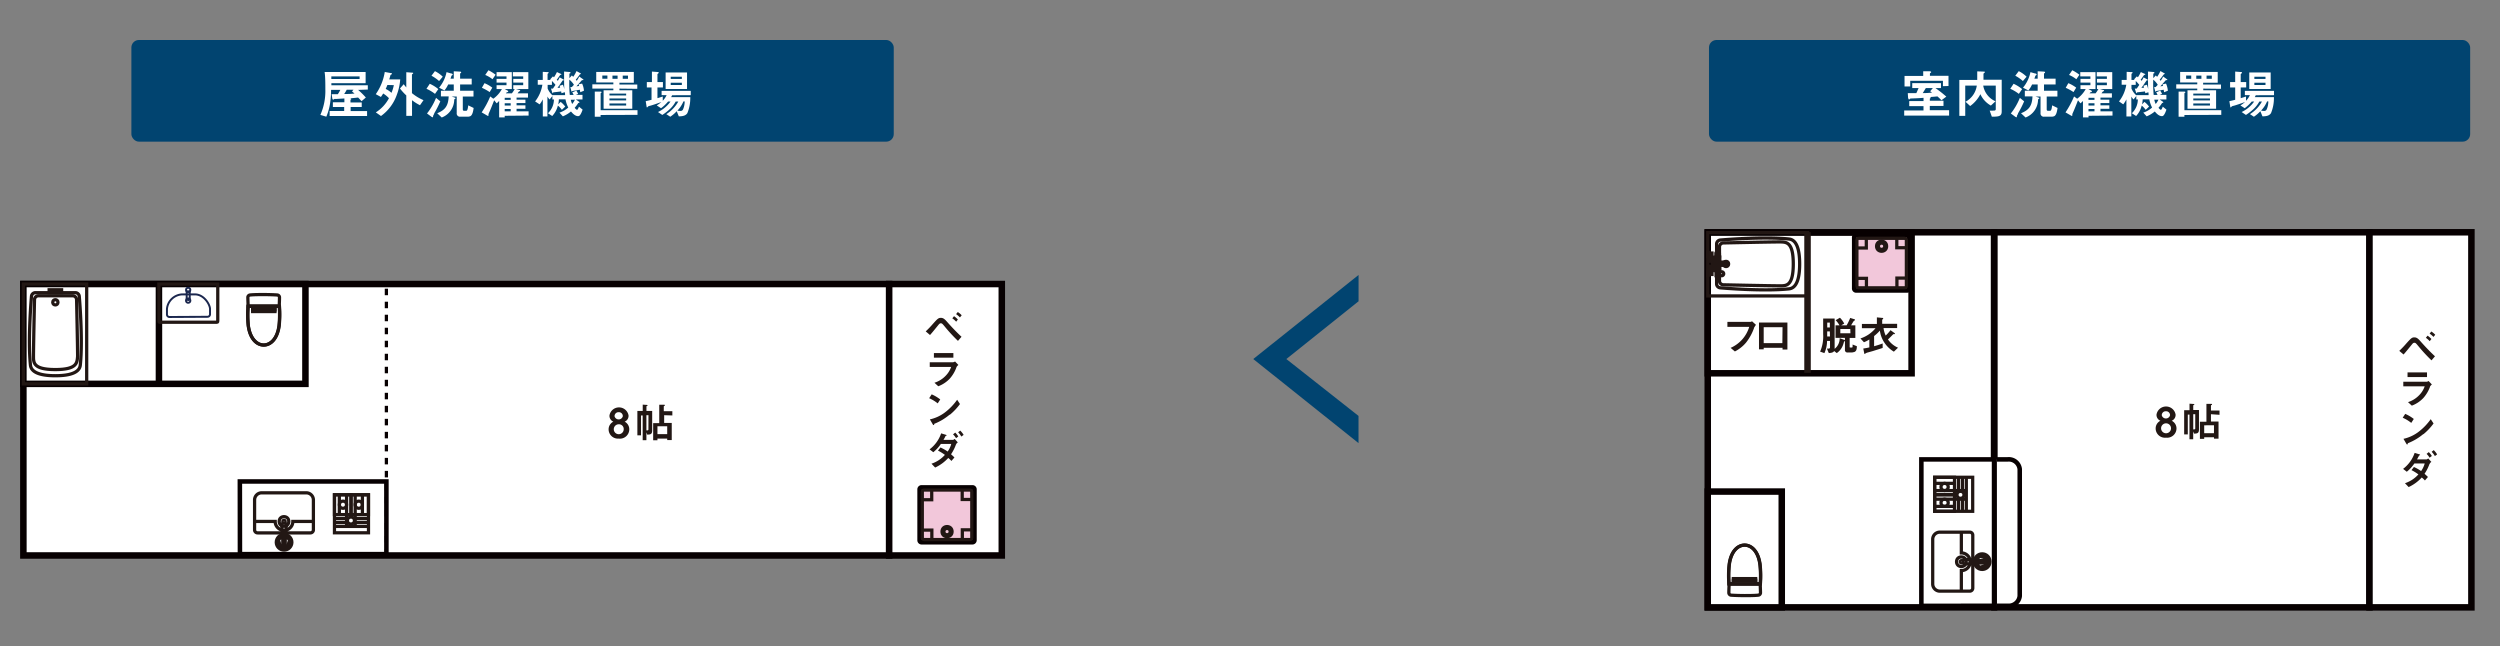 <svg xmlns="http://www.w3.org/2000/svg" viewBox="0 0 584 151"><rect x="0" y="0" width="584" height="151" fill="#808080" stroke="none"/><defs><style>.cls-1,.cls-10,.cls-11,.cls-4,.cls-6,.cls-8,.cls-9{fill:none;}.cls-2{fill:#014470;}.cls-3{fill:#fff;}.cls-10,.cls-4,.cls-8{stroke:#070001;}.cls-10,.cls-11,.cls-4,.cls-6,.cls-8,.cls-9{stroke-miterlimit:10;}.cls-4,.cls-6{stroke-width:1.52px;}.cls-5{fill:#221714;}.cls-6,.cls-9{stroke:#221714;}.cls-7{fill:#f2c7da;}.cls-8{stroke-width:1.06px;}.cls-10,.cls-9{stroke-width:0.76px;}.cls-10{stroke-dasharray:1.52 1.52;}.cls-11{stroke:#1b274e;stroke-width:0.46px;}</style></defs><title>アセット 11</title><g id="レイヤー_2" data-name="レイヤー 2"><g id="レイヤー_1-2" data-name="レイヤー 1"><rect class="cls-1" width="584" height="151"/><rect class="cls-2" x="399.22" y="9.34" width="177.81" height="23.75" rx="1.76" ry="1.76"/><path class="cls-3" d="M444.82,27v-1.2h4.51v-1H446V23.61h3.34v-.76c-1.19.1-1.72.11-2.75.15-.28,0-.31,0-.42.1s-.17.15-.23.15-.21-.28-.22-.5l-.06-1h2c.15-.31.18-.39.52-1.18H446.7V19.42h6.71v1.15h-1.3a28,28,0,0,1,2.55,2l-1.14.85a12.18,12.18,0,0,0-.94-.9c-.66.07-1.35.12-1.9.16l.18,0c.11,0,.16.06.16.15s-.15.17-.21.2v.5H454v1.21h-3.2v1h4.51V27Zm9.05-6.87V18.88h-7.64V20.2h-1.33V17.74h4.36V16.65l1.28,0c.33,0,.58,0,.58.21A.2.2,0,0,1,451,17c-.12.09-.17.13-.17.18v.53h4.34v2.38Zm-4,.45c-.28.47-.5.82-.72,1.17,1,0,1.6-.06,2.18-.12l-.45-.31.63-.74Z"/><path class="cls-3" d="M465.29,27.25l-.5-1.41a5.36,5.36,0,0,0,.83,0c.38,0,.59,0,.59-.39V20h-2.93a4.86,4.86,0,0,0,2.87,3.66l-1.08,1A5.76,5.76,0,0,1,462.62,22a7.88,7.88,0,0,1-2.39,2.77l-1.09-1A5.07,5.07,0,0,0,461.78,20h-2.7v7.07H457.7v-8.4h4.18c0-1.3,0-1.53,0-2l1.64.06a.14.14,0,0,1,.15.12c0,.1-.1.15-.15.18s-.18.17-.18.23,0,1.15,0,1.37h4.26V26c0,1.09-.5,1.26-2.26,1.26"/><path class="cls-3" d="M471.6,21.93a9.5,9.5,0,0,0-2-1.19l.77-1.17a8.29,8.29,0,0,1,2,1.25Zm-.17,4.62c-.25.44-.28.5-.28.59s0,.26-.11.26a.78.78,0,0,1-.31-.15l-1-.74a14.78,14.78,0,0,0,2.11-3.65l1,.81a23.75,23.75,0,0,1-1.47,2.88m1.18-7.62a9.24,9.24,0,0,0-1.78-1.24l.81-1.07a7.08,7.08,0,0,1,1.83,1.3Zm6.94,8.33h-2a.75.75,0,0,1-.82-.85V22.55h-1.18l.59.2c.29.1.32.11.32.18s-.07.11-.1.14c-.18.13-.21.15-.21.23a4.52,4.52,0,0,1-2.92,4.15l-1.06-1c1.87-.74,2.59-1.75,2.68-3.93H473V21.19h3V19.73h-1.31a5.75,5.75,0,0,1-.87,1.4l-1.25-.65a8.15,8.15,0,0,0,1.74-3.63l1,.29c.15,0,.45.12.45.25a.24.24,0,0,1-.08.15l-.21.15s-.2.58-.23.69H476V16.65l1.31.07c.15,0,.42,0,.42.2a.16.16,0,0,1-.09.14c-.12.08-.16.11-.16.13v1.18h2.71v1.36h-2.71v1.46h3.13v1.36h-2.5v3c0,.21.11.34.31.34h.44c.21,0,.39-.1.52-1.28l1.26.61c-.21,1.69-.65,2-1.13,2"/><path class="cls-3" d="M487.88,27.05v.38h-1.3V23.58a6.26,6.26,0,0,1-.58.56l-.58-.72c-.22.58-.9,2.31-1.23,3a1.72,1.72,0,0,0-.1.29,2.33,2.33,0,0,1,0,.26.11.11,0,0,1-.1.11.62.62,0,0,1-.25-.11l-1.24-.72a21.49,21.49,0,0,0,2-3.72l.72.53a6.8,6.8,0,0,0,2-2.25H486v-.9h2.32V19.3H486v-.88h2.32v-.57h-2.37v-1h3.56v3.95h-1.68l.69.36a.27.27,0,0,1,.15.21c0,.09-.06.15-.18.15s-.25.1-.36.28h1.4a8.45,8.45,0,0,0,.66-1h-.34v-.9h2.32V19.3h-2.32v-.88h2.32v-.57h-2.37v-1h3.62v3.95h-2.92l.8.22s.21,0,.21.15-.06.1-.1.12l-.23.14s-.22.31-.27.37h2.43v1h-2.67v.49h2.07v.78h-2.07v.54h2.07v.8h-2.07V26h2.81v1Zm-3.51-5.54a11.8,11.8,0,0,0-1.82-1l.61-1.08A7.83,7.83,0,0,1,485,20.48Zm.66-3a6.92,6.92,0,0,0-1.7-1l.75-1.1a10.17,10.17,0,0,1,1.67,1.05Zm4.24,4.33h-1.4v.49h1.4Zm0,1.28h-1.4v.54h1.4Zm0,1.34h-1.4V26h1.4Z"/><path class="cls-3" d="M505.53,21.55c0-.12-.07-.44-.11-.59-.27.06-1.67.29-1.72.31s-.12.15-.16.15-.07-.07-.11-.22l-.22-.86a1.83,1.83,0,0,0,.34,0,5.15,5.15,0,0,0,.5-.54A5,5,0,0,0,503,18.6a27,27,0,0,0,.1,3.57h.9a3.83,3.83,0,0,0-.32-.59l.94-.41a4,4,0,0,1,.43.77l-.56.22h1.58v1.07h-1.59l.64.44c.1.06.22.16.22.25a.11.11,0,0,1-.1.11c-.12,0-.18,0-.25.15a8.17,8.17,0,0,1-.77,1c.13.16.39.47.56.47s.39-.56.44-.74l.86.7c-.52,1.5-.85,1.52-1.06,1.52-.75,0-1.36-.74-1.66-1.09a7.16,7.16,0,0,1-1.9,1.14l-.79-.87a5.77,5.77,0,0,0,2.06-1.19,6.72,6.72,0,0,1-.65-1.91h-1.55a5.47,5.47,0,0,1-.16,1.18l.58-.59a6,6,0,0,1,1.07,1.1l-.79.76a4.79,4.79,0,0,0-.93-1A5.4,5.4,0,0,1,499,27.1l-1-.65a4.49,4.49,0,0,0,1.4-3.21h-.36v-.81l-.64.8a2.67,2.67,0,0,1-.52-.69v4.67h-1.15v-4a6.75,6.75,0,0,1-.74,1.17L495,23.69a8.34,8.34,0,0,0,1.7-3.9h-1.08V18.68h1.17v-1.9l1,.06c.26,0,.38,0,.38.15a.16.16,0,0,1-.09.12s-.17.12-.17.16v1.41h.76a.89.89,0,0,0-.17-.12l.66-.72a2.39,2.39,0,0,1,.25.22,9.45,9.45,0,0,0,.69-1.23l.83.39c.09,0,.21.1.21.2s0,0-.07.06l-.15,0c-.07,0-.72,1-.87,1.15a1.53,1.53,0,0,1,.26.26l.44-.81.8.44c.09,0,.18.12.18.18s0,.06-.09.07l-.18,0c-.14.21-.68,1-1.24,1.77l.64-.07a2.15,2.15,0,0,0-.16-.43l.8-.25a5.89,5.89,0,0,1,.33,1.08c-.06-.91-.06-1.69-.06-4.16l1.14.1c.27,0,.36.06.36.17s0,.11-.11.15-.15.1-.15.13,0,.87,0,1l.58-.64.31.33a7.42,7.42,0,0,0,.77-1.35l.88.49c.07,0,.14.07.14.13s0,.06-.07.09a.34.34,0,0,0-.21.13,14.1,14.1,0,0,1-.91,1.17,1.79,1.79,0,0,1,.23.27,8.38,8.38,0,0,0,.59-1l.83.59s.15.1.15.17,0,.06-.1.07-.2,0-.25,0c-.18.21-1.09,1.24-1.3,1.46l.63-.09a2,2,0,0,0-.12-.38l.82-.18a4.94,4.94,0,0,1,.43,1.67Zm-3.66,0-.74.23c0-.11,0-.15-.07-.43-.28.06-1.66.2-1.78.22s-.12.21-.17.21-.11-.11-.16-.26l-.26-.82h.45l.6-.87a9.12,9.12,0,0,0-.83-.92v.92h-1v.85a4.36,4.36,0,0,0,1.15,1.61v-.07h2.85c0-.33,0-.39-.06-.67m1.39,1.74a4.27,4.27,0,0,0,.33,1,4.28,4.28,0,0,0,.64-1Z"/><path class="cls-3" d="M514.68,20.7v.38h3V25.4H511V21.08h2.28V20.7h-4.91v-1h4.91v-.43h-4V16.8h8.78v2.52h-3.41v.43h4.17v1Zm-4.4,6.16v.41h-1.36V21.4l1.26,0c.11,0,.31,0,.31.15s-.07.11-.1.13a.23.23,0,0,0-.11.16v3.9h8.61v1.09Zm1.59-9.21h-1.19v.75h1.19Zm4.38,4.21h-3.9v.44h3.9Zm0,1.14h-3.9v.45h3.9Zm0,1.17h-3.9v.48h3.9Zm-2-6.51h-1.2v.75h1.2Zm2.43,0h-1.23v.75h1.23Z"/><path class="cls-3" d="M526.94,22.25a4,4,0,0,1-.22.44h4.47a9.34,9.34,0,0,1-.68,3.73c-.37.58-1,.75-2,.76l-.49-1.2a7.88,7.88,0,0,1-1.51,1.29l-.92-.61a8.09,8.09,0,0,0,2.8-2.94h-.61a6.67,6.67,0,0,1-1.2,1.61,12.16,12.16,0,0,1-1.93,1.52l-1-.68a7.57,7.57,0,0,0,2.92-2.45h-.57a9.38,9.38,0,0,1-1.64,1.56l-1-.65a7,7,0,0,0,1.08-.81c-.83.32-2.18.77-2.54.86s-.5.12-.58.21-.17.2-.23.2a.1.1,0,0,1-.09-.09l-.22-1.37c.39-.07.93-.21,1.36-.32V20.43h-1.19V19.17h1.19V16.72l1.42.11c.07,0,.16,0,.16.14s-.06.13-.13.2-.16.1-.16.18v1.82h1.28v1.26h-1.28v2.5c.43-.12.83-.25,1.24-.39v1a4.72,4.72,0,0,0,.9-1.31h-1.17v-1h6.81v1Zm-1.51-5.32h5v3.86h-5Zm3.79,1h-2.6v.51h2.6Zm0,1.39h-2.6v.53h2.6Zm.37,4.37a7.08,7.08,0,0,1-1.41,2.15,3.31,3.31,0,0,0,.66.07.61.61,0,0,0,.65-.34,4.62,4.62,0,0,0,.39-1.88Z"/><rect class="cls-3" x="398.93" y="54.26" width="66.88" height="87.62"/><rect class="cls-4" x="398.93" y="54.26" width="66.88" height="87.62"/><rect class="cls-3" x="465.89" y="54.26" width="87.62" height="87.62"/><rect class="cls-4" x="465.89" y="54.26" width="87.62" height="87.62"/><rect class="cls-3" x="553.51" y="54.26" width="23.81" height="87.62"/><rect class="cls-4" x="553.51" y="54.26" width="23.81" height="87.62"/><path class="cls-5" d="M506,102.24a2.18,2.18,0,0,1-2.44-2.16,2,2,0,0,1,1.11-1.79,1.48,1.48,0,0,1-.91-1.44,2.26,2.26,0,0,1,4.46,0,1.47,1.47,0,0,1-.91,1.44,2,2,0,0,1,1.12,1.79,2.19,2.19,0,0,1-2.44,2.16m0-3.35a1.16,1.16,0,0,0,0,2.32,1.16,1.16,0,0,0,0-2.32m0-2.82a.92.92,0,0,0-1,.95,1,1,0,0,0,1.93,0,.91.91,0,0,0-1-.95"/><path class="cls-5" d="M512.58,101.37l-.25-.59v1.83h-.87V96.85h-.39v4.63h-.85V95.82h1.25V94.3l.85.06c.1,0,.27,0,.27.11s0,.1-.12.14-.13.1-.13.16v1h1.34v4.52c0,.85-.32,1-1.09,1m.22-4.53h-.47v3.54a1,1,0,0,0,.25,0,.21.21,0,0,0,.22-.23Zm3.67,0v1.71h1.77v4h-1.06v-.33H514.9v.38h-1v-4h1.52V94.34l1.07,0c.15,0,.24,0,.24.11s0,.11-.12.16-.13.09-.13.14V95.9h2v1Zm.71,2.59H514.9v1.84h2.28Z"/><path class="cls-5" d="M568,84.18a38.17,38.17,0,0,1-3.16-3.43c-.46-.55-.58-.68-.84-.68s-.41.19-.59.41-1.61,2-1.94,2.33l-1-.85a23,23,0,0,0,1.73-1.82c1-1.11,1.23-1.33,1.78-1.33s.87.28,1.37.83c1.1,1.25,2.24,2.46,3.46,3.59Zm-.42-4.48a5,5,0,0,0-.9-.79l.4-.5a5.23,5.23,0,0,1,.9.78Zm.88-1a5.74,5.74,0,0,0-.9-.77l.4-.49a4.55,4.55,0,0,1,.91.76Z"/><path class="cls-5" d="M567.65,90.36A8.15,8.15,0,0,1,566.07,93a7.2,7.2,0,0,1-2.67,1.76l-.89-.82a6.25,6.25,0,0,0,2.68-1.7,5.5,5.5,0,0,0,1.22-2h-5V89.18h5.44a1.12,1.12,0,0,0,.47-.18l.77.82a1.57,1.57,0,0,0-.47.54M562.4,87h4.55v1.08H562.4Z"/><path class="cls-5" d="M563.27,98.79a8.68,8.68,0,0,0-2-1.21l.59-.9a9,9,0,0,1,2,1.19Zm2.81,2.61a12.89,12.89,0,0,1-3.61,2.14c0,.13-.07.3-.14.3s-.14-.06-.21-.18l-.67-1.15a9,9,0,0,0,3.56-1.66,13.42,13.42,0,0,0,2.81-2.93l.66,1a13.45,13.45,0,0,1-2.39,2.53"/><path class="cls-5" d="M567.53,108.38a10.09,10.09,0,0,1-1.16,2.3c.2.17.4.35.8.74l-.71.82a5.4,5.4,0,0,0-.74-.7,9.55,9.55,0,0,1-3.06,2.24l-.86-.9a7.32,7.32,0,0,0,3.14-2.06,11.37,11.37,0,0,0-1.62-1l.57-.73a9.78,9.78,0,0,1,1.68.95,5.42,5.42,0,0,0,.84-1.78H564a9.16,9.16,0,0,1-1.77,1.94l-.87-.67a7.83,7.83,0,0,0,2.7-3.74l1.08.33c.07,0,.19.07.19.14s0,.07-.19.13,0,0-.11.17-.21.4-.42.76h2.2c.12,0,.32-.15.43-.23l.73.82a.9.9,0,0,0-.42.5m0-1.49a3.85,3.85,0,0,0-.7-.89l.51-.42a4.24,4.24,0,0,1,.72.91Zm1.24-.38a5.27,5.27,0,0,0-.76-1l.49-.39a4.57,4.57,0,0,1,.79,1Z"/><rect class="cls-3" x="398.93" y="54.34" width="47.62" height="32.86"/><rect class="cls-4" x="398.93" y="54.34" width="47.62" height="32.86"/><rect class="cls-3" x="398.93" y="114.83" width="17.29" height="27.05"/><rect class="cls-4" x="398.93" y="114.83" width="17.29" height="27.05"/><line class="cls-6" x1="422.24" y1="54.23" x2="422.24" y2="87.09"/><path class="cls-5" d="M432.79,82.34h-1.16a.57.57,0,0,1-.65-.66v-2l-.2.09s-.16.56-.19.65a3.92,3.92,0,0,1-1.52,2.06l-.62-.48c-.15.25-.38.42-1.24.48l-.45-1.05.43,0c.19,0,.3-.1.3-.31V79.64h-.69a7,7,0,0,1-.62,2.85l-1-.35a8.88,8.88,0,0,0,.71-4.08c0-1.21,0-2.44,0-3.65h2.68v7.08A3.1,3.1,0,0,0,429.75,79l1.06.39a.45.45,0,0,1,.16.09v-.56h-2.19V76h.93a6.39,6.39,0,0,0-.9-1.21l1-.57a5.48,5.48,0,0,1,1,1.37l-.71.41h1.27a11.29,11.29,0,0,0,.83-1.73l.95.29c.1,0,.18.1.18.18s0,.09-.17.15-.62.94-.75,1.11h1v2.94h-1.33V81c0,.12,0,.18.16.18h.32c.1,0,.17,0,.2-.18a3.91,3.91,0,0,0,0-.52l1,.39c0,.81-.16,1.42-1,1.42m-5.31-4.87h-.62c0,.61,0,.83,0,1.18h.65Zm0-2.06h-.61c0,.6,0,.81,0,1.13h.61Zm4.78,1.49H429.9v1h2.36Z"/><path class="cls-5" d="M442.41,82.15a6.9,6.9,0,0,1-2.21-2.1,6.55,6.55,0,0,1-1.06-2.82,9.81,9.81,0,0,1-1.35,1.27v2.38c.74-.21,1.27-.37,2-.65l0,1.05c-.75.25-1.54.49-2.3.73l-1.15.32a2,2,0,0,0-.55.22c-.08.07-.14.15-.18.15s-.11-.09-.12-.16l-.23-1.12c.57-.09.94-.15,1.42-.27V79.3a7.46,7.46,0,0,1-1.26.65l-.82-.89a7.55,7.55,0,0,0,3.52-2.39h-3.18v-1h3.5V74.14l1.25.12c.1,0,.23,0,.23.13a.25.25,0,0,1-.12.19s-.12.09-.12.12v.94h3.49v1H440a5.62,5.62,0,0,0,.5,1.75,10.68,10.68,0,0,0,1.12-1.26l.92.66s.13.1.13.17-.06.08-.11.09c-.2,0-.22,0-.26,0s-.7.73-1.27,1.24a5.41,5.41,0,0,0,2.35,1.93Z"/><path class="cls-5" d="M409.83,76.37A11.82,11.82,0,0,1,407.9,80a8.31,8.31,0,0,1-2.63,2.1l-1-.84a7.77,7.77,0,0,0,4.35-4.91h-5.1V75.19h5.42a.55.55,0,0,0,.32-.15l.95.86a1.13,1.13,0,0,0-.33.48"/><path class="cls-5" d="M416.4,81.65v-.41H412v.37H410.9V75.34h6.64v6.31Zm0-5.22H412v3.73h4.36Z"/><path class="cls-7" d="M433.6,55h11.89a.46.46,0,0,1,.46.46V67.39a.47.47,0,0,1-.47.47H433.6a.46.46,0,0,1-.46-.46V55.5A.46.46,0,0,1,433.6,55Z"/><path class="cls-8" d="M433.6,55h11.89a.46.46,0,0,1,.46.46V67.39a.47.47,0,0,1-.47.47H433.6a.46.46,0,0,1-.46-.46V55.5A.46.46,0,0,1,433.6,55Z"/><rect class="cls-9" x="433.77" y="55.67" width="11.56" height="11.56" rx="0.42" ry="0.42"/><polyline class="cls-9" points="435.97 55.67 435.97 57.93 433.76 57.93"/><polyline class="cls-9" points="433.74 65.02 436 65.02 436 67.23"/><polyline class="cls-9" points="443.12 67.23 443.12 64.96 445.32 64.96"/><polyline class="cls-9" points="445.35 57.87 443.09 57.87 443.09 55.67"/><circle class="cls-9" cx="439.54" cy="57.52" r="0.74"/><circle class="cls-9" cx="439.54" cy="57.52" r="1.17"/><path class="cls-3" d="M466.46,107.31H469a2.58,2.58,0,0,1,2.81,2.27v29.66a2.58,2.58,0,0,1-2.81,2.27h-2.51"/><path class="cls-8" d="M466.46,107.31H469a2.58,2.58,0,0,1,2.81,2.27v29.66a2.58,2.58,0,0,1-2.81,2.27h-2.51"/><polygon class="cls-3" points="465.81 141.51 465.81 107.31 448.83 107.31 448.83 141.54 465.81 141.51"/><polygon class="cls-8" points="465.81 141.51 465.81 107.31 448.83 107.31 448.83 141.54 465.81 141.51"/><path class="cls-9" d="M451.48,126.08v10.34a1.68,1.68,0,0,0,1.67,1.67h7a.7.7,0,0,0,.69-.7V125a.7.7,0,0,0-.69-.69h-7a1.67,1.67,0,0,0-1.67,1.67Z"/><circle class="cls-9" cx="458.17" cy="131.22" r="1.12"/><circle class="cls-9" cx="458.17" cy="131.22" r="0.27" transform="translate(325.69 589.03) rotate(-89.84)"/><path class="cls-9" d="M458.17,124.35v4.81a2.06,2.06,0,0,1,0,4.13v4.81"/><rect class="cls-9" x="451.94" y="111.49" width="8.88" height="7.95"/><line class="cls-9" x1="459.33" y1="111.5" x2="459.33" y2="119.44"/><rect class="cls-9" x="451.94" y="111.5" width="4.63" height="4.05"/><line class="cls-9" x1="451.94" y1="112.91" x2="456.57" y2="112.91"/><line class="cls-9" x1="451.94" y1="114.6" x2="459.33" y2="114.6"/><line class="cls-9" x1="457.49" y1="114.67" x2="457.49" y2="111.49"/><line class="cls-9" x1="458.41" y1="114.67" x2="458.41" y2="111.5"/><line class="cls-9" x1="457.49" y1="119.44" x2="457.49" y2="116.61"/><line class="cls-9" x1="458.41" y1="119.44" x2="458.41" y2="116.61"/><circle class="cls-9" cx="457.97" cy="115.59" r="0.82"/><circle class="cls-9" cx="454.26" cy="113.75" r="0.84"/><rect class="cls-9" x="451.94" y="115.59" width="4.63" height="3.85"/><line class="cls-9" x1="451.94" y1="116.61" x2="459.2" y2="116.61"/><line class="cls-9" x1="451.94" y1="118.29" x2="456.57" y2="118.29"/><circle class="cls-9" cx="454.26" cy="117.45" r="0.84"/><circle class="cls-9" cx="463.04" cy="131.21" r="1.49"/><circle class="cls-9" cx="463.04" cy="131.2" r="1.82"/><path class="cls-9" d="M464.36,131.43a.27.27,0,0,0,.17-.23.29.29,0,0,0-.17-.24,2.84,2.84,0,0,0-.91-.74,6.85,6.85,0,0,0-.9-.25.52.52,0,0,0-.29,0,2.63,2.63,0,0,0-.31,1.26,2.57,2.57,0,0,0,.31,1.25c.07,0,.28,0,.29,0a4.82,4.82,0,0,0,.9-.25A5,5,0,0,0,464.36,131.43Z"/><path class="cls-9" d="M464.24,131.51a.29.29,0,1,0,0-.57H461a.29.29,0,1,0,0,.57Z"/><path class="cls-9" d="M460.19,131.72c.27,0,1.31-.15,1.31-.42v-.16c0-.28-1-.42-1.31-.42h-1.25a.51.51,0,0,0,0,1Z"/><path class="cls-9" d="M401.43,58.92a.22.22,0,0,1,.23.22V60.2a.23.23,0,0,1-.23.23h-.37a.23.23,0,0,1-.23-.23V59.14a.23.23,0,0,1,.23-.22Z"/><rect class="cls-9" x="400.62" y="61.38" width="1.75" height="0.45"/><path class="cls-9" d="M400.87,63V64.4h1.42a.46.46,0,0,0,0-.9h-.62V63Z"/><path class="cls-9" d="M400.22,61.86a.25.25,0,1,1,0-.51h.58v.51Z"/><rect class="cls-9" x="400.6" y="60.04" width="1.13" height="3.18"/><path class="cls-9" d="M403.21,61.23a.37.37,0,0,1,0,.75h-.85v-.75Z"/><polygon class="cls-9" points="398.94 64.35 398.94 63.33 399.06 63.33 399.36 63.54 399.36 64.14 399.06 64.35 398.94 64.35"/><rect class="cls-9" x="399.36" y="62.2" width="0.56" height="1.91"/><rect class="cls-9" x="399.92" y="62.39" width="0.67" height="0.62"/><polygon class="cls-9" points="398.94 58.87 398.94 59.89 399.06 59.89 399.36 59.68 399.36 59.09 399.06 58.87 398.94 58.87"/><rect class="cls-9" x="399.36" y="59.11" width="0.56" height="1.91"/><rect class="cls-9" x="399.92" y="60.2" width="0.67" height="0.62"/><rect class="cls-9" x="398.93" y="54.34" width="23.32" height="14.79"/><path class="cls-9" d="M401,66.35a.93.93,0,0,0,.89.89s9.9.88,16,.24c.89-.09,2.51-.71,2.51-5.82s-1.62-5.74-2.51-5.83c-6.1-.64-16,.24-16,.24A.93.93,0,0,0,401,57Z"/><path class="cls-9" d="M418.91,61.66c0,5.11-1.58,5.11-3.08,5.11-2.3,0-13.27-.24-13.27-.24a.93.93,0,0,1-.89-.89v-8a.93.93,0,0,1,.89-.89s11-.24,13.27-.24C417.33,56.54,418.91,56.54,418.91,61.66Z"/><circle class="cls-9" cx="403.2" cy="61.66" r="0.61"/><rect class="cls-9" x="400.27" y="60.2" width="0.68" height="2.91"/><path class="cls-9" d="M403.87,136.4a24.65,24.65,0,0,1,.06-4.54c.4-3.08,2-4.52,3.59-4.52s3.19,1.44,3.59,4.52a24.19,24.19,0,0,1,.07,4.54Z"/><path class="cls-9" d="M403.92,136.4a24.64,24.64,0,0,1,.06-4.54c.4-3.08,2-4.52,3.59-4.52s3.19,1.44,3.59,4.52a24.2,24.2,0,0,1,.07,4.54Z"/><path class="cls-9" d="M403.93,136.4s-.08,1.53-.07,2.12a.57.57,0,0,0,.51.51c.89.07,2.51.1,3.18.1s2.29,0,3.18-.1a.57.57,0,0,0,.52-.51c0-.59-.07-2.12-.07-2.12Z"/><rect class="cls-9" x="404.91" y="135.16" width="5.21" height="0.49"/><line class="cls-9" x1="404.91" y1="136.38" x2="404.91" y2="135.16"/><line class="cls-9" x1="410.13" y1="135.16" x2="410.13" y2="136.38"/><rect class="cls-2" x="30.69" y="9.34" width="178.09" height="23.75" rx="1.76" ry="1.76"/><path class="cls-3" d="M83.66,21a18.68,18.68,0,0,1,1.8,1.78l-1,.86c-.15-.16-.34-.39-.81-.86-.66.09-1.4.15-1.94.2.17,0,.33.05.33.16s-.1.12-.17.17v.63h2.63V25H81.91v.95h3.84v1.15H77V25.93h3.4V25H77.76V23.89h2.69V23l-1.84.11-.49,0s-.22.17-.28.17-.2-.12-.21-.25L77.47,22c.48,0,.91,0,1.45,0A6.75,6.75,0,0,0,79.49,21H77.34a21.6,21.6,0,0,1-.16,2.59,13.22,13.22,0,0,1-.95,3.67l-1.39-.42A13.74,13.74,0,0,0,76,20.88c0-1.21,0-2.92-.17-4.06h9.58v2.61h-8v.49h8.51v1ZM84,17.85h-6.6v.6H84ZM82.2,21.39l.38-.43H81a10.31,10.31,0,0,1-.6,1c1.5,0,1.85-.06,2.42-.11l-.6-.5"/><path class="cls-3" d="M92.65,22.28A10.29,10.29,0,0,1,89,27.1l-1.21-.85a8.73,8.73,0,0,0,3.07-3.31,6.86,6.86,0,0,0-1.35-1.1c-.17.3-.33.53-.53.81L87.78,22a12.42,12.42,0,0,0,2.1-5.19l1.58.29a.13.13,0,0,1,.11.14c0,.07-.11.13-.15.15-.2.1-.21.13-.23.23a9,9,0,0,1-.27.93h2.57a12.73,12.73,0,0,1-.83,3.69m-2.17-2.39c-.13.36-.23.58-.39.92a5.76,5.76,0,0,1,1.35.92A9.31,9.31,0,0,0,92,19.89Zm7.62,4.73a11,11,0,0,1-1.86-1.17v3.66H94.91V22.29a12.74,12.74,0,0,1-1.48-1.62l.88-1a8.13,8.13,0,0,0,.6.75V16.87l1.46.11c.06,0,.15,0,.15.11a.17.17,0,0,1-.09.14c-.15.12-.2.16-.2.21v4.32a11.26,11.26,0,0,0,2.7,1.64Z"/><path class="cls-3" d="M101.62,21.93a9.5,9.5,0,0,0-2-1.19l.77-1.17a8.28,8.28,0,0,1,2,1.25Zm-.17,4.62c-.25.44-.28.5-.28.59s0,.26-.11.26a.78.78,0,0,1-.31-.15l-1-.74a14.78,14.78,0,0,0,2.11-3.65l1,.81a23.74,23.74,0,0,1-1.47,2.88m1.18-7.62a9.24,9.24,0,0,0-1.78-1.24l.81-1.07a7.08,7.08,0,0,1,1.83,1.3Zm6.94,8.33h-2a.75.75,0,0,1-.82-.85V22.55h-1.18l.59.2c.29.1.32.11.32.18s-.07.11-.1.14c-.18.13-.21.15-.21.23a4.52,4.52,0,0,1-2.92,4.15l-1.06-1c1.87-.74,2.59-1.75,2.68-3.93H103V21.19h3V19.73h-1.31a5.75,5.75,0,0,1-.87,1.4l-1.25-.65a8.15,8.15,0,0,0,1.74-3.63l1,.29c.15,0,.45.12.45.25a.24.24,0,0,1-.08.15l-.21.15s-.2.58-.23.69h.76V16.65l1.31.07c.15,0,.42,0,.42.2a.16.16,0,0,1-.09.14c-.12.08-.16.11-.16.13v1.18h2.71v1.36h-2.71v1.46h3.13v1.36h-2.5v3c0,.21.11.34.31.34h.44c.21,0,.39-.1.52-1.28l1.26.61c-.21,1.69-.65,2-1.13,2"/><path class="cls-3" d="M117.9,27.05v.38h-1.3V23.58a6.38,6.38,0,0,1-.58.56l-.58-.72c-.22.58-.9,2.31-1.23,3a1.72,1.72,0,0,0-.1.29,2.38,2.38,0,0,1,0,.26.11.11,0,0,1-.1.11.62.62,0,0,1-.25-.11l-1.24-.72a21.43,21.43,0,0,0,2-3.72l.72.53a6.79,6.79,0,0,0,2-2.25H116v-.9h2.32V19.3H116v-.88h2.32v-.57H116v-1h3.56v3.95h-1.68l.69.36a.27.27,0,0,1,.15.21c0,.09-.06.15-.18.15s-.25.1-.36.28h1.4a8.51,8.51,0,0,0,.66-1h-.34v-.9h2.32V19.3h-2.32v-.88h2.32v-.57H119.8v-1h3.62v3.95H120.5l.8.22s.21,0,.21.15-.06.1-.1.12l-.23.14s-.22.31-.27.37h2.43v1h-2.67v.49h2.07v.78h-2.07v.54h2.07v.8h-2.07V26h2.81v1Zm-3.51-5.54a11.8,11.8,0,0,0-1.82-1l.61-1.08A7.85,7.85,0,0,1,115,20.48Zm.66-3a6.91,6.91,0,0,0-1.7-1l.75-1.1a10.15,10.15,0,0,1,1.67,1.05Zm4.25,4.33h-1.4v.49h1.4Zm0,1.28h-1.4v.54h1.4Zm0,1.34h-1.4V26h1.4Z"/><path class="cls-3" d="M135.55,21.55c0-.12-.07-.44-.11-.59-.27.06-1.67.29-1.72.31s-.12.15-.16.15-.07-.07-.11-.22l-.22-.86a1.83,1.83,0,0,0,.34,0,5.15,5.15,0,0,0,.5-.54A5,5,0,0,0,133,18.6a27,27,0,0,0,.1,3.57h.9a3.84,3.84,0,0,0-.32-.59l.94-.41a4,4,0,0,1,.43.77l-.56.22h1.58v1.07H134.5l.64.44c.1.06.22.16.22.25a.11.11,0,0,1-.1.11c-.12,0-.18,0-.25.15a8.17,8.17,0,0,1-.77,1c.13.16.39.47.56.47s.39-.56.44-.74l.86.7c-.52,1.5-.85,1.52-1.06,1.52-.75,0-1.36-.74-1.66-1.09a7.16,7.16,0,0,1-1.9,1.14l-.79-.87a5.77,5.77,0,0,0,2.06-1.19,6.72,6.72,0,0,1-.65-1.91h-1.55a5.47,5.47,0,0,1-.16,1.18l.58-.59a6,6,0,0,1,1.07,1.1l-.79.76a4.79,4.79,0,0,0-.93-1A5.4,5.4,0,0,1,129,27.1l-1-.65a4.49,4.49,0,0,0,1.4-3.21h-.36v-.81l-.64.8a2.67,2.67,0,0,1-.52-.69v4.67H126.8v-4a6.76,6.76,0,0,1-.74,1.17L125,23.69a8.34,8.34,0,0,0,1.7-3.9h-1.08V18.68h1.17v-1.9l1,.06c.26,0,.38,0,.38.15a.16.16,0,0,1-.09.12s-.17.12-.17.16v1.41h.76a.89.89,0,0,0-.17-.12l.66-.72a2.39,2.39,0,0,1,.25.22,9.44,9.44,0,0,0,.69-1.23l.83.39c.09,0,.21.1.21.2s0,0-.07.06l-.15,0c-.07,0-.72,1-.87,1.15a1.53,1.53,0,0,1,.26.26l.44-.81.8.44c.09,0,.18.12.18.18s0,.06-.09.07l-.18,0c-.14.21-.68,1-1.24,1.77l.64-.07a2.15,2.15,0,0,0-.16-.43l.8-.25a5.9,5.9,0,0,1,.33,1.08c-.06-.91-.06-1.69-.06-4.16l1.14.1c.27,0,.36.06.36.17s0,.11-.11.15-.15.1-.15.13,0,.87,0,1l.58-.64.31.33a7.41,7.41,0,0,0,.77-1.35l.88.49c.07,0,.14.07.14.13s0,.06-.07.09a.34.34,0,0,0-.21.13,14.06,14.06,0,0,1-.91,1.17,1.78,1.78,0,0,1,.23.27,8.36,8.36,0,0,0,.59-1l.83.59s.15.1.15.17,0,.06-.1.07-.2,0-.25,0c-.18.21-1.09,1.24-1.3,1.46l.63-.09a2,2,0,0,0-.12-.38l.82-.18a4.94,4.94,0,0,1,.43,1.67Zm-3.66,0-.74.23c0-.11,0-.15-.07-.43-.28.06-1.66.2-1.78.22s-.12.21-.17.21-.11-.11-.16-.26l-.26-.82h.45l.6-.87a9.12,9.12,0,0,0-.83-.92v.92h-1v.85a4.36,4.36,0,0,0,1.15,1.61v-.07H132c0-.33,0-.39-.06-.67m1.39,1.74a4.26,4.26,0,0,0,.33,1,4.28,4.28,0,0,0,.64-1Z"/><path class="cls-3" d="M144.7,20.7v.38h3V25.4H141V21.08h2.28V20.7h-4.91v-1h4.91v-.43h-4V16.8h8.78v2.52H144.7v.43h4.17v1Zm-4.4,6.16v.41h-1.36V21.4l1.27,0c.11,0,.31,0,.31.15s-.07.11-.1.13a.23.23,0,0,0-.11.16v3.9h8.61v1.09Zm1.59-9.21H140.7v.75h1.19Zm4.38,4.21h-3.9v.44h3.9Zm0,1.14h-3.9v.45h3.9Zm0,1.17h-3.9v.48h3.9Zm-2-6.51h-1.2v.75h1.2Zm2.43,0h-1.23v.75h1.23Z"/><path class="cls-3" d="M157,22.25a4,4,0,0,1-.22.44h4.47a9.34,9.34,0,0,1-.68,3.73c-.37.58-1,.75-2,.76l-.49-1.2a7.87,7.87,0,0,1-1.51,1.29l-.92-.61a8.09,8.09,0,0,0,2.8-2.94h-.61a6.67,6.67,0,0,1-1.2,1.61,12.16,12.16,0,0,1-1.93,1.52l-1-.68a7.57,7.57,0,0,0,2.92-2.45h-.57a9.38,9.38,0,0,1-1.64,1.56l-1-.65a7,7,0,0,0,1.08-.81c-.83.32-2.18.77-2.54.86s-.5.12-.58.21-.17.2-.23.2a.1.1,0,0,1-.09-.09l-.22-1.37c.39-.07.93-.21,1.36-.32V20.43H151.1V19.17h1.19V16.72l1.42.11c.07,0,.16,0,.16.14s-.06.13-.13.2-.16.1-.16.18v1.82h1.28v1.26h-1.28v2.5c.43-.12.83-.25,1.24-.39v1a4.72,4.72,0,0,0,.9-1.31h-1.17v-1h6.81v1Zm-1.51-5.32h5v3.86h-5Zm3.79,1h-2.6v.51h2.6Zm0,1.39h-2.6v.53h2.6Zm.37,4.37a7.08,7.08,0,0,1-1.41,2.15,3.31,3.31,0,0,0,.66.07.61.61,0,0,0,.65-.34,4.62,4.62,0,0,0,.39-1.88Z"/><rect class="cls-3" x="5.46" y="66.35" width="202.25" height="63.41"/><rect class="cls-4" x="5.46" y="66.35" width="202.25" height="63.41"/><rect class="cls-3" x="207.71" y="66.35" width="26.31" height="63.41"/><rect class="cls-4" x="207.71" y="66.35" width="26.31" height="63.41"/><line class="cls-3" x1="90.26" y1="129.76" x2="90.26" y2="66.35"/><line class="cls-10" x1="90.26" y1="129.76" x2="90.26" y2="66.35"/><path class="cls-5" d="M144.6,102.45a2.18,2.18,0,0,1-2.43-2.16,2,2,0,0,1,1.11-1.79,1.48,1.48,0,0,1-.91-1.44,2.26,2.26,0,0,1,4.46,0,1.47,1.47,0,0,1-.91,1.44A2,2,0,0,1,147,100.3a2.19,2.19,0,0,1-2.44,2.16m0-3.35a1.16,1.16,0,1,0,1.14,1.16,1.1,1.1,0,0,0-1.14-1.16m0-2.82a.92.92,0,0,0-1,.95,1,1,0,0,0,1.93,0,.91.91,0,0,0-1-.95"/><path class="cls-5" d="M151.22,101.58,151,101v1.83h-.87V97.06h-.39v4.63h-.85V96h1.25V94.52l.85.06c.1,0,.27,0,.27.11s0,.1-.12.14-.13.1-.13.16v1h1.34v4.53c0,.85-.32,1-1.09,1m.22-4.53H151v3.54a.89.89,0,0,0,.25,0,.21.21,0,0,0,.22-.23Zm3.67,0V98.8h1.77v4h-1.06v-.34h-2.28v.38h-1v-4H154V94.55l1.07,0c.16,0,.24,0,.24.11s0,.1-.12.16-.13.1-.13.14v1.09h2v1Zm.71,2.59h-2.28v1.84h2.28Z"/><path class="cls-5" d="M223.78,79.63a38.16,38.16,0,0,1-3.16-3.43c-.46-.55-.58-.68-.84-.68s-.41.19-.59.41-1.61,2-1.94,2.33l-1-.85A23.25,23.25,0,0,0,218,75.58c1-1.11,1.23-1.33,1.78-1.33s.87.28,1.37.83c1.1,1.25,2.24,2.46,3.46,3.59Zm-.42-4.48a5,5,0,0,0-.9-.79l.4-.5a5.23,5.23,0,0,1,.9.78Zm.88-1a5.61,5.61,0,0,0-.9-.77l.4-.49a4.54,4.54,0,0,1,.91.76Z"/><path class="cls-5" d="M223.43,85.8a8.17,8.17,0,0,1-1.58,2.67,7.19,7.19,0,0,1-2.67,1.76l-.89-.82a6.23,6.23,0,0,0,2.68-1.7,5.49,5.49,0,0,0,1.22-2h-5V84.62h5.44a1.12,1.12,0,0,0,.47-.18l.78.82a1.59,1.59,0,0,0-.47.54m-5.25-3.33h4.55v1.08h-4.55Z"/><path class="cls-5" d="M219.05,94.23a8.69,8.69,0,0,0-2-1.21l.59-.9a9,9,0,0,1,2,1.19Zm2.81,2.61A12.89,12.89,0,0,1,218.25,99c0,.13-.07.3-.15.3s-.14-.06-.21-.18l-.67-1.15a9,9,0,0,0,3.56-1.66,13.45,13.45,0,0,0,2.81-2.93l.66,1a13.48,13.48,0,0,1-2.39,2.53"/><path class="cls-5" d="M223.32,103.82a10.11,10.11,0,0,1-1.16,2.3c.2.17.4.35.8.74l-.71.82a5.32,5.32,0,0,0-.74-.7,9.54,9.54,0,0,1-3.06,2.24l-.86-.9a7.31,7.31,0,0,0,3.14-2.06,11.37,11.37,0,0,0-1.62-1l.58-.73a9.9,9.9,0,0,1,1.68.95,5.36,5.36,0,0,0,.84-1.78h-2.42a9.17,9.17,0,0,1-1.77,1.94l-.87-.67a7.82,7.82,0,0,0,2.7-3.74l1.08.33c.07,0,.19.07.19.14s0,.07-.19.13,0,0-.12.17a8.5,8.5,0,0,1-.42.76h2.2c.12,0,.32-.15.43-.23l.73.82a.9.9,0,0,0-.42.5m0-1.49a3.88,3.88,0,0,0-.7-.89l.51-.42a4.34,4.34,0,0,1,.72.91Zm1.24-.38a5.32,5.32,0,0,0-.75-1l.49-.39a4.57,4.57,0,0,1,.79,1Z"/><polygon class="cls-8" points="56.05 129.45 90.26 129.45 90.26 112.47 56.03 112.47 56.05 129.45"/><path class="cls-9" d="M71.48,115.12H61.14a1.67,1.67,0,0,0-1.67,1.67v7a.7.7,0,0,0,.7.69H72.52a.7.7,0,0,0,.69-.69v-7a1.67,1.67,0,0,0-1.67-1.67Z"/><circle class="cls-9" cx="66.34" cy="121.81" r="1.12"/><circle class="cls-9" cx="66.34" cy="121.81" r="0.27"/><path class="cls-9" d="M73.22,121.81H68.41a2.06,2.06,0,0,1-4.13,0H59.47"/><rect class="cls-9" x="78.13" y="115.58" width="7.95" height="8.88"/><line class="cls-9" x1="86.07" y1="122.97" x2="78.13" y2="122.97"/><rect class="cls-9" x="82.02" y="115.58" width="4.05" height="4.63"/><line class="cls-9" x1="84.66" y1="115.58" x2="84.66" y2="120.21"/><line class="cls-9" x1="82.97" y1="115.58" x2="82.97" y2="122.97"/><line class="cls-9" x1="82.89" y1="121.13" x2="86.07" y2="121.13"/><line class="cls-9" x1="82.89" y1="122.05" x2="86.07" y2="122.05"/><line class="cls-9" x1="78.13" y1="121.13" x2="80.96" y2="121.13"/><line class="cls-9" x1="78.13" y1="122.05" x2="80.96" y2="122.05"/><circle class="cls-9" cx="81.98" cy="121.6" r="0.82"/><circle class="cls-9" cx="83.81" cy="117.9" r="0.84"/><rect class="cls-9" x="78.13" y="115.58" width="3.85" height="4.63"/><line class="cls-9" x1="80.96" y1="115.58" x2="80.96" y2="122.84"/><line class="cls-9" x1="79.27" y1="115.58" x2="79.27" y2="120.21"/><circle class="cls-9" cx="80.12" cy="117.9" r="0.84"/><circle class="cls-9" cx="66.36" cy="126.68" r="1.49"/><circle class="cls-9" cx="66.36" cy="126.68" r="1.82"/><path class="cls-9" d="M66.14,128a.27.27,0,0,0,.23.17.29.29,0,0,0,.24-.17,2.83,2.83,0,0,0,.74-.91,6.77,6.77,0,0,0,.25-.9.5.5,0,0,0,0-.29,2.62,2.62,0,0,0-1.26-.31,2.59,2.59,0,0,0-1.25.31c0,.07,0,.28,0,.29a4.78,4.78,0,0,0,.25.9A4.94,4.94,0,0,0,66.14,128Z"/><path class="cls-9" d="M66.06,127.88a.29.29,0,1,0,.57,0v-3.2a.29.29,0,1,0-.57,0Z"/><path class="cls-9" d="M65.85,123.82c0,.27.15,1.31.42,1.31h.16c.28,0,.42-1,.42-1.31v-1.25a.51.51,0,0,0-1,0Z"/><path class="cls-7" d="M215.28,113.85h11.89a.46.46,0,0,1,.46.46V126.2a.47.47,0,0,1-.47.47H215.28a.46.46,0,0,1-.46-.46V114.31A.46.46,0,0,1,215.28,113.85Z"/><path class="cls-8" d="M215.28,113.85h11.89a.46.46,0,0,1,.46.46V126.2a.47.47,0,0,1-.47.47H215.28a.46.46,0,0,1-.46-.46V114.31A.46.46,0,0,1,215.28,113.85Z"/><rect class="cls-9" x="215.45" y="114.48" width="11.56" height="11.56" rx="0.42" ry="0.42"/><polyline class="cls-9" points="224.8 126.04 224.8 123.77 227 123.77"/><polyline class="cls-9" points="227.03 116.68 224.77 116.68 224.77 114.48"/><polyline class="cls-9" points="217.65 114.48 217.65 116.74 215.45 116.74"/><polyline class="cls-9" points="215.42 123.83 217.68 123.83 217.68 126.04"/><circle class="cls-9" cx="221.23" cy="124.18" r="0.74"/><circle class="cls-9" cx="221.23" cy="124.18" r="1.17"/><rect class="cls-3" x="5.46" y="66.35" width="65.89" height="23.32"/><rect class="cls-4" x="5.46" y="66.35" width="65.89" height="23.32"/><line class="cls-3" x1="37.13" y1="66.35" x2="37.13" y2="89.67"/><line class="cls-4" x1="37.13" y1="66.35" x2="37.13" y2="89.67"/><rect class="cls-9" x="5.46" y="66.35" width="14.79" height="23.32"/><path class="cls-9" d="M8.24,68.37a.93.93,0,0,0-.89.89s-.88,9.9-.24,16c.09.89.71,2.51,5.82,2.51s5.74-1.62,5.83-2.51c.64-6.1-.24-16-.24-16a.93.93,0,0,0-.89-.89Z"/><path class="cls-9" d="M12.93,86.33c-5.11,0-5.11-1.58-5.11-3.08,0-2.3.24-13.27.24-13.27A.93.93,0,0,1,9,69.09h8a.93.93,0,0,1,.89.89s.24,11,.24,13.27C18,84.75,18,86.33,12.93,86.33Z"/><circle class="cls-9" cx="12.93" cy="70.62" r="0.61"/><rect class="cls-9" x="11.48" y="67.69" width="2.91" height="0.68"/><path class="cls-9" d="M65.28,71.54a24.64,24.64,0,0,1-.06,4.54c-.4,3.08-2,4.52-3.59,4.52S58.44,79.15,58,76.08A24.2,24.2,0,0,1,58,71.54Z"/><path class="cls-9" d="M65.23,71.54a24.65,24.65,0,0,1-.06,4.54c-.4,3.08-2,4.52-3.59,4.52S58.39,79.15,58,76.08a24.19,24.19,0,0,1-.07-4.54Z"/><path class="cls-9" d="M65.22,71.54s.08-1.53.07-2.12a.57.57,0,0,0-.51-.51c-.89-.07-2.51-.1-3.18-.1s-2.29,0-3.18.1a.57.57,0,0,0-.52.51c0,.59.07,2.12.07,2.12Z"/><rect class="cls-9" x="59.02" y="72.29" width="5.21" height="0.49"/><line class="cls-9" x1="64.23" y1="71.57" x2="64.23" y2="72.78"/><line class="cls-9" x1="59.02" y1="72.78" x2="59.02" y2="71.57"/><path class="cls-9" d="M50.87,66.35v8.56c0,.2,0,.36-.18.36H37.3c-.2,0-.18-.16-.18-.36V66.35Z"/><circle class="cls-11" cx="43.96" cy="70.22" r="0.51"/><path class="cls-11" d="M43.61,68.07v1.59a.36.36,0,1,0,.71,0V68.07Z"/><circle class="cls-11" cx="43.96" cy="67.72" r="0.5"/><path class="cls-11" d="M48.47,74a.59.59,0,0,0,.59-.59V72.17c0-1-1.39-3.4-3.52-3.4h-3A3.75,3.75,0,0,0,39,72.17v1.29a.59.59,0,0,0,.59.59Z"/><path class="cls-2" d="M292.76,83.87l24.6-19.64v6.15L300.49,83.87l16.86,13.29v6.35Z"/></g></g></svg>